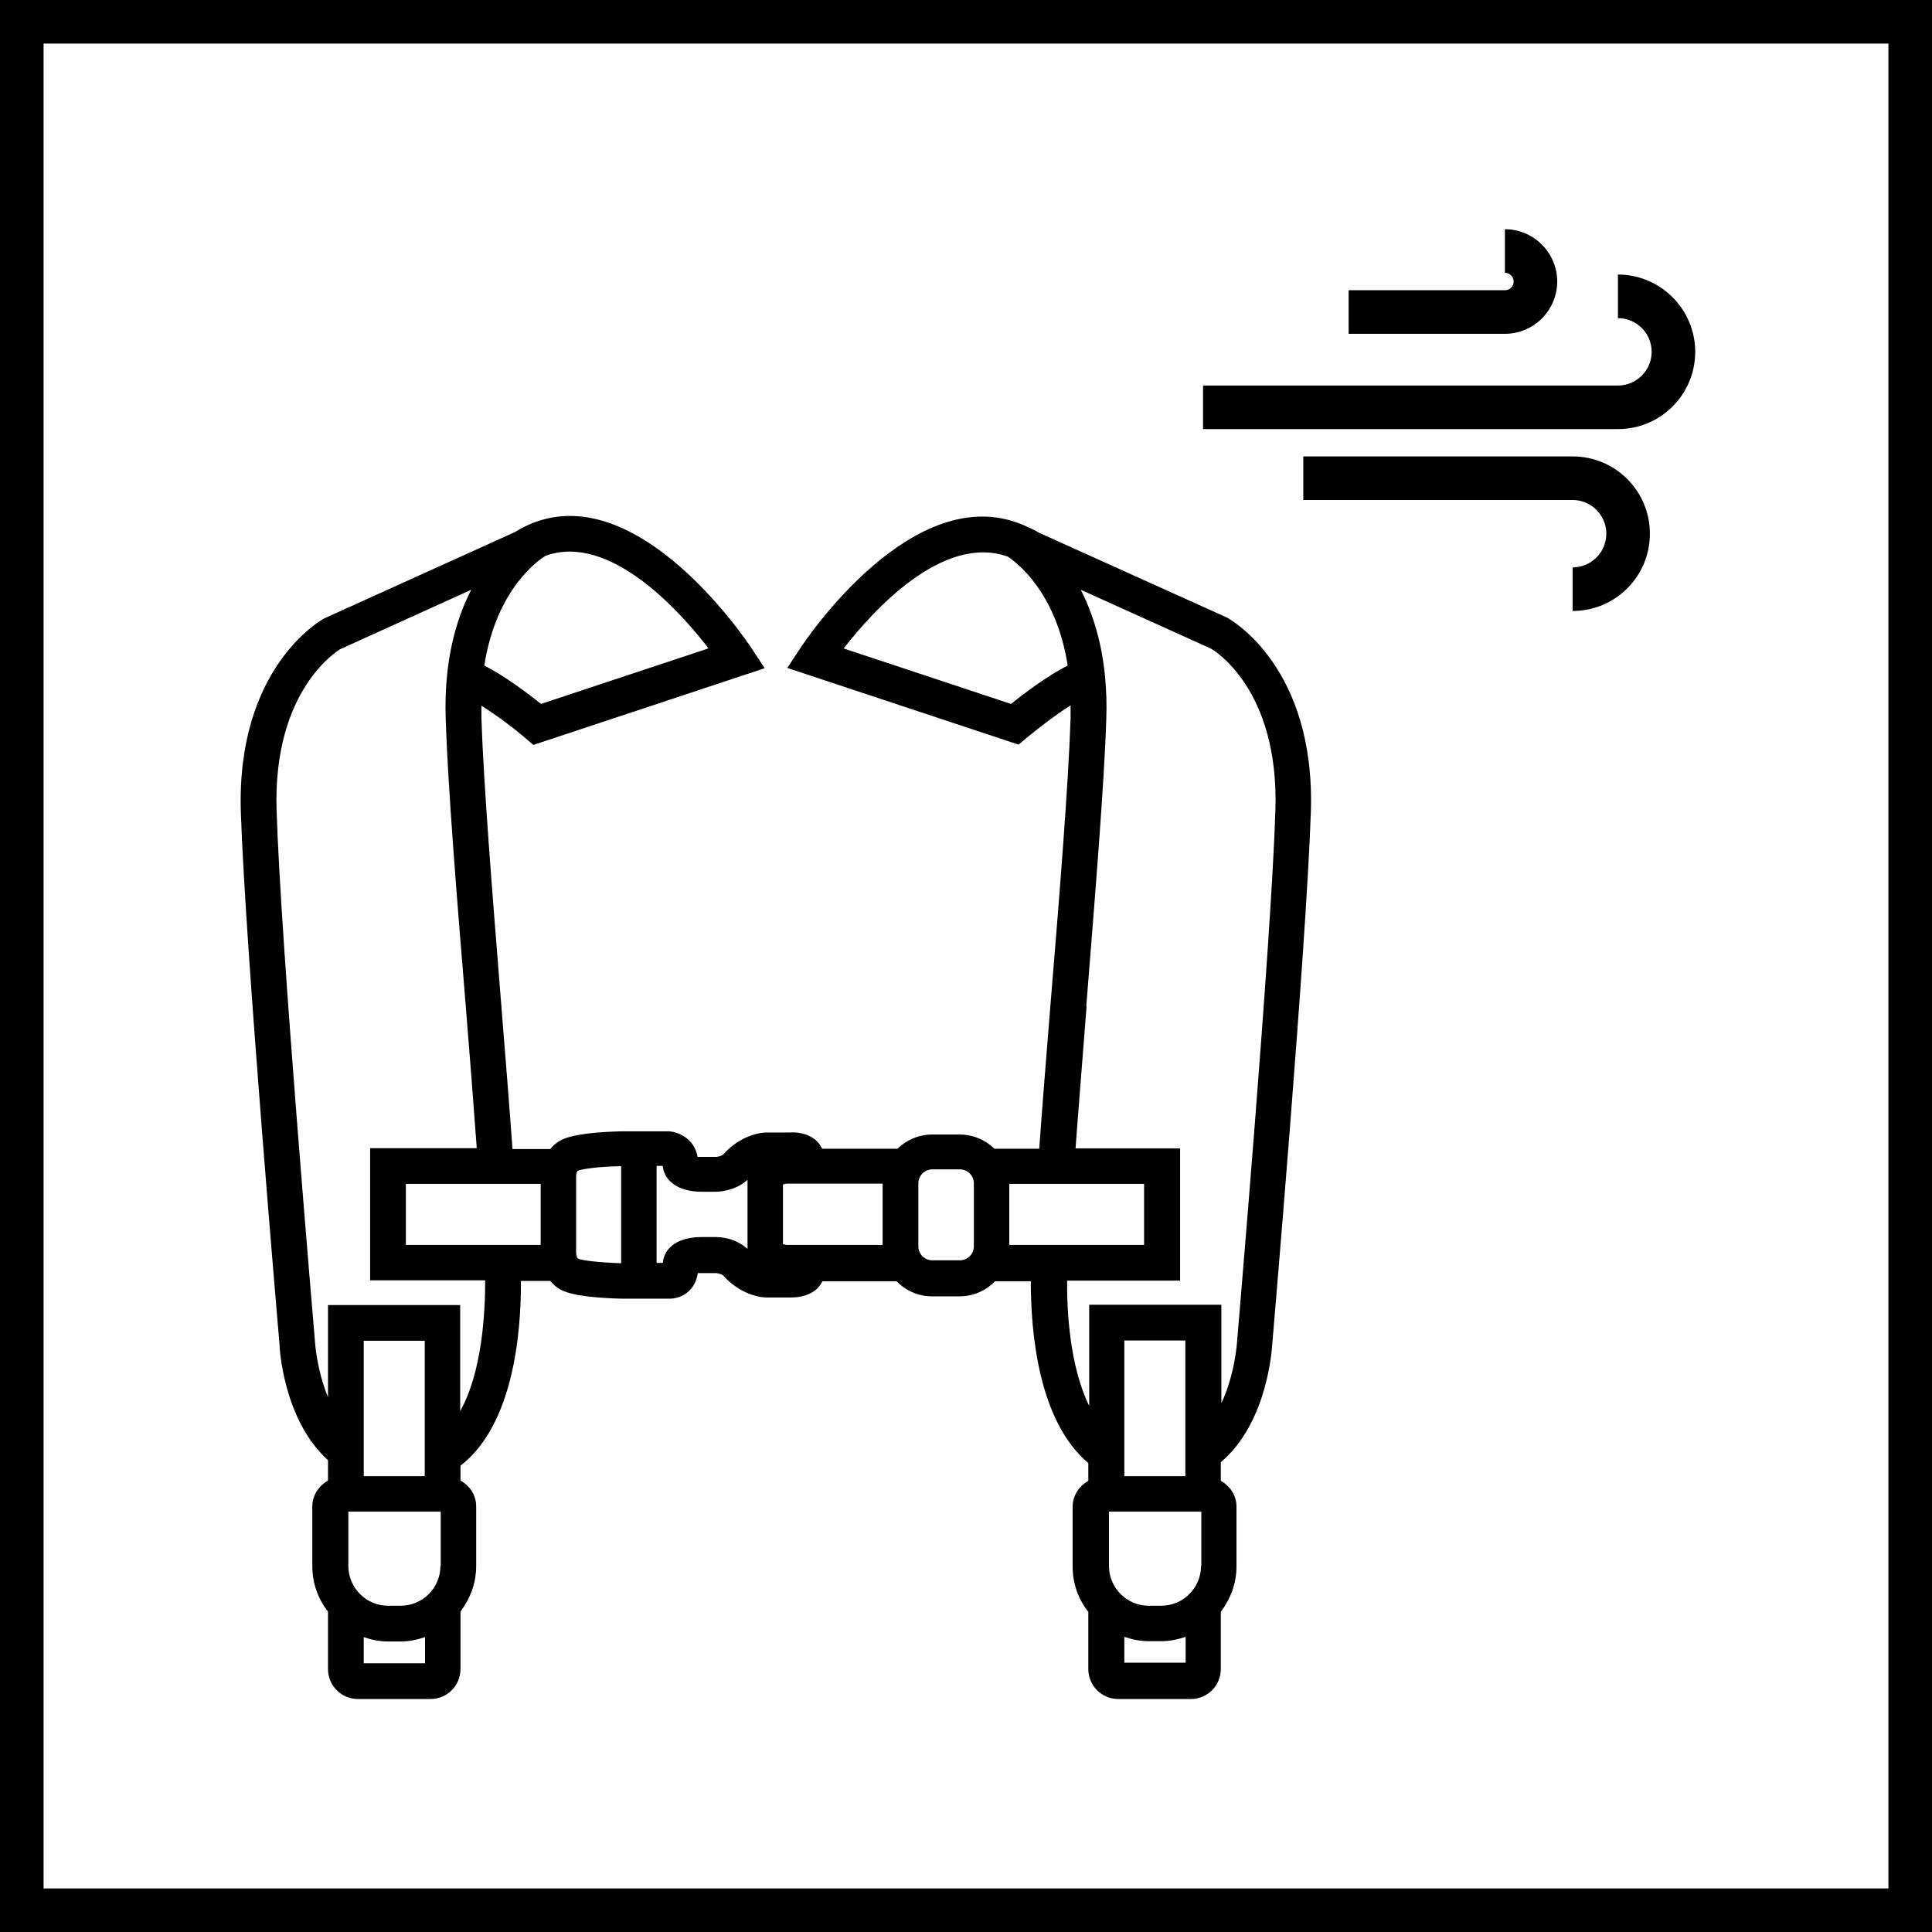 <?xml version="1.0" encoding="UTF-8"?>
<svg id="Warstwa_2" data-name="Warstwa 2" xmlns="http://www.w3.org/2000/svg" viewBox="0 0 66.5 66.5">
  <defs>
    <style>
      .cls-1 {
        fill: none;
      }

      .cls-1, .cls-2 {
        stroke-width: 0px;
      }
    </style>
  </defs>
  <g id="Warstwa_3" data-name="Warstwa 3">
    <g id="insular_mapping_system" data-name="insular mapping system">
      <rect class="cls-1" x="34.74" y="40.75" width="4.64" height="2.1"/>
      <polygon class="cls-1" points="27.07 42.85 30.39 42.85 30.39 40.74 27.07 40.75 26.95 40.77 26.95 41.8 26.95 42.83 27.07 42.85"/>
      <polygon class="cls-1" points="13.97 42.85 18.61 42.85 18.61 42.23 18.61 41.37 18.61 40.75 13.97 40.75 13.97 42.85"/>
      <path class="cls-1" d="M38.16,53.9c0,.76.62,1.37,1.37,1.37h.43c.76,0,1.37-.62,1.37-1.37v-1.87h-3.18v1.87Z"/>
      <rect class="cls-1" x="38.7" y="46.13" width="2.1" height="4.67"/>
      <path class="cls-1" d="M39.96,56.5h-.43c-.3,0-.57-.06-.84-.15v.89h2.1v-.89c-.26.09-.54.15-.84.15Z"/>
      <path class="cls-1" d="M13.78,56.5h-.43c-.3,0-.57-.06-.84-.15v.9h2.1v-.9c-.26.09-.54.15-.84.15Z"/>
      <rect class="cls-1" x="12.52" y="46.15" width="2.1" height="4.66"/>
      <path class="cls-1" d="M11.98,53.9c0,.76.62,1.37,1.37,1.37h.43c.76,0,1.37-.62,1.37-1.37v-1.87h-3.18v1.87Z"/>
      <path class="cls-1" d="M19.83,41.37v1.75c0,.07.04.18.06.19.15.07.79.15,1.49.16v-3.34c-.7.02-1.34.09-1.5.16-.01,0-.05.11-.05.19v.89h0Z"/>
      <path class="cls-1" d="M11.29,48.09v-3.17h4.55v3.65c.75-1.34.86-3.35.86-4.5h-3.96v-4.55h3.67c-.11-1.51-.25-3.19-.38-4.91-.3-3.75-.61-7.64-.69-9.89-.06-1.96.35-3.39.88-4.42l-4.52,2.05s-2.31,1.37-2.18,5.54c.15,4.57,1.31,18.14,1.32,18.27,0,.03.06.99.45,1.93Z"/>
      <path class="cls-1" d="M16.67,22.92c.7.35,1.53.98,1.95,1.32l5.76-1.91c-1-1.29-3.41-3.98-5.61-3.19-.17.1-1.69,1.08-2.11,3.78Z"/>
      <path class="cls-1" d="M1.5,65h63.5V1.5H1.5v63.5ZM54.13,21.03v-1.5c.64,0,1.16-.52,1.16-1.16s-.52-1.16-1.16-1.16h-9.27v-1.5h9.27c1.47,0,2.66,1.19,2.66,2.66s-1.19,2.66-2.66,2.66ZM46.42,9.99h5.38c.16,0,.3-.13.3-.3s-.13-.3-.3-.3v-1.5c.99,0,1.8.81,1.8,1.8s-.81,1.8-1.8,1.8h-5.38v-1.5ZM41.41,13.26h14.28c.64,0,1.16-.52,1.16-1.16s-.52-1.16-1.16-1.16v-1.5c1.47,0,2.66,1.19,2.66,2.66s-1.19,2.66-2.66,2.66h-14.28v-1.5ZM11.16,21.25l6.56-2.97c3.89-2.42,7.99,3.75,8.17,4.01l.44.67-7.96,2.64-.26-.22c-.39-.32-1-.8-1.53-1.13,0,.14,0,.28,0,.42.07,2.22.38,6.09.68,9.83.14,1.75.28,3.47.39,5.01h1.3c.09-.11.2-.21.34-.29.4-.23,1.33-.3,2.1-.32h0s1.65,0,1.65,0c.39.03.88.29.98.88.04,0,.08,0,.12,0h.5c.07,0,.22-.03.28-.1.4-.45.99-.74,1.51-.74h.79c.1,0,.58-.01.91.3.08.07.13.17.18.26h2.59c.31-.3.73-.49,1.19-.49h.95c.47,0,.89.19,1.2.49h1.54c.11-1.53.25-3.24.39-4.99.3-3.75.61-7.62.69-9.85,0-.15,0-.28,0-.42-.53.33-1.15.8-1.53,1.13l-.26.22-7.96-2.64.44-.67c.16-.25,3.9-5.86,7.68-4.25h0s.02,0,.02.01c.18.08.35.15.53.26l6.45,2.91c.17.09,3.06,1.73,2.9,6.69-.15,4.6-1.32,18.2-1.33,18.34,0,.09-.14,2.68-1.77,4.05v.64c.31.18.54.5.54.89v2.06c0,.59-.2,1.13-.54,1.56v1.97c0,.57-.46,1.03-1.03,1.03h-2.5c-.57,0-1.03-.46-1.03-1.03v-1.97c-.33-.44-.54-.97-.54-1.56v-2.06c0-.39.22-.71.54-.89v-.61c-1.73-1.45-1.99-4.5-1.98-6.26h-1.23c-.31.32-.74.52-1.22.52h-.95c-.48,0-.91-.2-1.22-.52h-2.55c-.05.1-.1.19-.19.26-.34.31-.81.31-.95.3h-.75c-.52,0-1.11-.29-1.51-.74-.07-.08-.27-.11-.26-.1h-.49s-.1,0-.14,0c-.05.32-.2.51-.32.63-.2.19-.46.25-.65.25-.02,0-.05,0-.07,0h-.98c-.05,0-.1,0-.16,0-.03,0-.06,0-.09,0h-.37s0,0,0,0c-.77-.02-1.7-.09-2.1-.32-.14-.08-.25-.19-.34-.29h-1.01c0,1.81-.26,4.96-2.08,6.36v.51c.31.18.54.5.54.89v2.06c0,.59-.2,1.13-.54,1.56v1.98c0,.57-.46,1.03-1.03,1.03h-2.5c-.57,0-1.03-.46-1.03-1.03v-1.98c-.33-.44-.54-.97-.54-1.56v-2.06c0-.39.22-.71.54-.89v-.73c-1.54-1.39-1.67-3.88-1.67-3.99-.01-.11-1.18-13.71-1.33-18.31-.16-4.96,2.73-6.6,2.86-6.67Z"/>
      <path class="cls-1" d="M22.61,43.47h.21c.03-.23.12-.41.27-.55.36-.34.93-.35,1.1-.34h.45s.65,0,1.1.41v-2.38c-.45.41-1.04.42-1.12.41h-.45c-.14,0-.71,0-1.07-.34-.15-.15-.25-.34-.27-.55h-.21v3.34Z"/>
      <path class="cls-1" d="M34.69,19.16c-2.24-.8-4.65,1.87-5.65,3.16l5.76,1.91c.42-.34,1.25-.97,1.95-1.32-.39-2.54-1.76-3.56-2.06-3.75Z"/>
      <path class="cls-1" d="M40.61,44.08h-3.89c0,1.09.1,2.98.76,4.31v-3.48h4.55v3.39c.48-1,.54-2.1.54-2.12.01-.16,1.18-13.73,1.32-18.3.13-4.17-2.13-5.5-2.23-5.56l-4.47-2.02c.53,1.03.94,2.46.88,4.42-.07,2.26-.39,6.15-.69,9.91-.14,1.71-.27,3.39-.38,4.89h3.6v4.55Z"/>
      <rect class="cls-1" x="31.61" y="40.25" width="1.91" height="3.12" rx=".48" ry=".48"/>
      <path class="cls-2" d="M0,0v66.5h66.5V0H0ZM65,65H1.5V1.5h63.5v63.5Z"/>
      <path class="cls-2" d="M11.29,50.23v.73c-.31.18-.54.5-.54.89v2.06c0,.59.2,1.13.54,1.56v1.98c0,.57.46,1.03,1.03,1.03h2.5c.57,0,1.03-.46,1.03-1.03v-1.98c.33-.44.54-.97.54-1.56v-2.06c0-.39-.22-.71-.54-.89v-.51c1.82-1.41,2.09-4.56,2.08-6.36h1.01c.09.11.2.21.34.29.4.23,1.33.3,2.1.32h0s.37,0,.37,0c.03,0,.06,0,.09,0h.16s.98,0,.98,0c.02,0,.05,0,.07,0,.19,0,.44-.06.65-.25.13-.12.27-.31.32-.63.04,0,.1,0,.14,0h.49s.19.02.26.1c.4.45.99.74,1.51.74h.75c.14,0,.61.01.95-.3.08-.08.14-.17.19-.26h2.55c.31.32.74.52,1.22.52h.95c.48,0,.91-.2,1.22-.52h1.23c0,1.76.26,4.81,1.98,6.26v.61c-.31.18-.54.5-.54.89v2.06c0,.59.2,1.13.54,1.56v1.97c0,.57.46,1.03,1.03,1.03h2.5c.57,0,1.03-.46,1.03-1.03v-1.97c.33-.44.54-.97.54-1.56v-2.06c0-.39-.22-.71-.54-.89v-.64c1.63-1.38,1.76-3.96,1.77-4.05.01-.14,1.18-13.74,1.33-18.34.16-4.96-2.73-6.6-2.9-6.69l-6.45-2.91c-.18-.11-.35-.18-.53-.26,0,0-.02-.01-.02-.01h0c-3.78-1.61-7.52,4-7.68,4.25l-.44.67,7.96,2.64.26-.22c.39-.32,1-.8,1.53-1.13,0,.14,0,.28,0,.42-.07,2.23-.38,6.1-.69,9.85-.14,1.75-.28,3.46-.39,4.99h-1.54c-.31-.3-.73-.49-1.2-.49h-.95c-.46,0-.88.19-1.19.49h-2.59c-.05-.09-.1-.18-.18-.26-.34-.32-.81-.31-.91-.3h-.79c-.52,0-1.11.29-1.51.74-.06.07-.21.1-.28.1h-.5s-.08,0-.12,0c-.1-.59-.6-.85-.98-.88h-1.65c-.77.02-1.7.09-2.1.32-.14.08-.25.18-.34.29h-1.3c-.11-1.53-.25-3.26-.39-5.01-.3-3.74-.61-7.61-.68-9.83,0-.15,0-.28,0-.42.53.33,1.15.8,1.53,1.13l.26.22,7.96-2.64-.44-.67c-.17-.26-4.28-6.43-8.17-4.01l-6.56,2.97c-.12.07-3.02,1.71-2.86,6.67.15,4.6,1.32,18.2,1.33,18.31,0,.11.13,2.6,1.67,3.99ZM14.62,50.81h-2.1v-4.66h2.1v4.66ZM15.16,53.9c0,.76-.62,1.37-1.37,1.37h-.43c-.76,0-1.37-.62-1.37-1.37v-1.87h3.18v1.87ZM12.52,57.25v-.9c.26.09.54.15.84.15h.43c.29,0,.57-.06.84-.15v.9h-2.1ZM18.61,41.37v1.48h-4.64v-2.1h4.64v.63ZM26.95,40.77l.12-.03h3.31s0,2.11,0,2.11h-3.32l-.11-.03v-2.05ZM34.74,42.85v-2.1h4.64v2.1h-4.64ZM40.8,50.81h-2.1v-4.67h2.1v4.67ZM41.34,53.9c0,.76-.62,1.37-1.37,1.37h-.43c-.76,0-1.37-.62-1.37-1.37v-1.87h3.18v1.87ZM38.7,57.23v-.89c.26.09.54.15.84.15h.43c.3,0,.57-.06.84-.15v.89h-2.1ZM34.8,24.23l-5.76-1.91c1-1.29,3.41-3.96,5.65-3.16.3.2,1.67,1.22,2.06,3.75-.7.35-1.53.98-1.95,1.32ZM37.39,34.63c.3-3.76.62-7.66.69-9.91.06-1.95-.35-3.38-.88-4.42l4.47,2.02c.1.05,2.36,1.39,2.23,5.56-.14,4.57-1.31,18.14-1.32,18.3,0,.02-.07,1.12-.54,2.12v-3.39h-4.55v3.48c-.66-1.34-.77-3.22-.76-4.31h3.89v-4.55h-3.6c.11-1.5.25-3.18.38-4.89ZM31.61,40.73c0-.26.21-.48.48-.48h.95c.26,0,.48.21.48.48v2.17c0,.26-.21.48-.48.48h-.95c-.26,0-.48-.21-.48-.48v-2.17ZM23.09,40.68c.36.34.93.34,1.07.34h.45c.07,0,.67,0,1.12-.41v2.38c-.45-.42-1.05-.41-1.1-.41h-.45c-.17,0-.74,0-1.1.34-.15.14-.24.32-.27.55h-.21v-3.34h.21c.02.21.12.4.27.55ZM19.88,40.3c.16-.07.8-.15,1.5-.16v3.34c-.7-.02-1.34-.09-1.49-.16-.02-.01-.06-.12-.06-.19v-1.75h0v-.89c0-.08.04-.18.05-.19ZM24.38,22.32l-5.76,1.91c-.42-.34-1.25-.97-1.95-1.32.42-2.7,1.94-3.68,2.11-3.78,2.2-.79,4.61,1.89,5.61,3.19ZM11.7,22.35l4.52-2.05c-.53,1.03-.94,2.46-.88,4.42.07,2.25.38,6.14.69,9.89.14,1.72.27,3.4.38,4.91h-3.67v4.55h3.96c0,1.15-.11,3.16-.86,4.5v-3.65h-4.55v3.17c-.39-.94-.45-1.9-.45-1.93-.01-.14-1.18-13.7-1.32-18.27-.13-4.17,2.13-5.5,2.18-5.54Z"/>
      <path class="cls-2" d="M54.13,15.71h-9.27v1.5h9.27c.64,0,1.16.52,1.16,1.16s-.52,1.16-1.16,1.16v1.5c1.47,0,2.66-1.19,2.66-2.66s-1.19-2.66-2.66-2.66Z"/>
      <path class="cls-2" d="M58.35,12.11c0-1.46-1.19-2.66-2.66-2.66v1.5c.64,0,1.16.52,1.16,1.16s-.52,1.16-1.16,1.16h-14.28v1.5h14.28c1.47,0,2.66-1.19,2.66-2.66Z"/>
      <path class="cls-2" d="M53.6,9.69c0-.99-.81-1.8-1.8-1.8v1.5c.16,0,.3.13.3.3s-.13.3-.3.3h-5.38v1.5h5.38c.99,0,1.8-.81,1.8-1.8Z"/>
    </g>
  </g>
</svg>